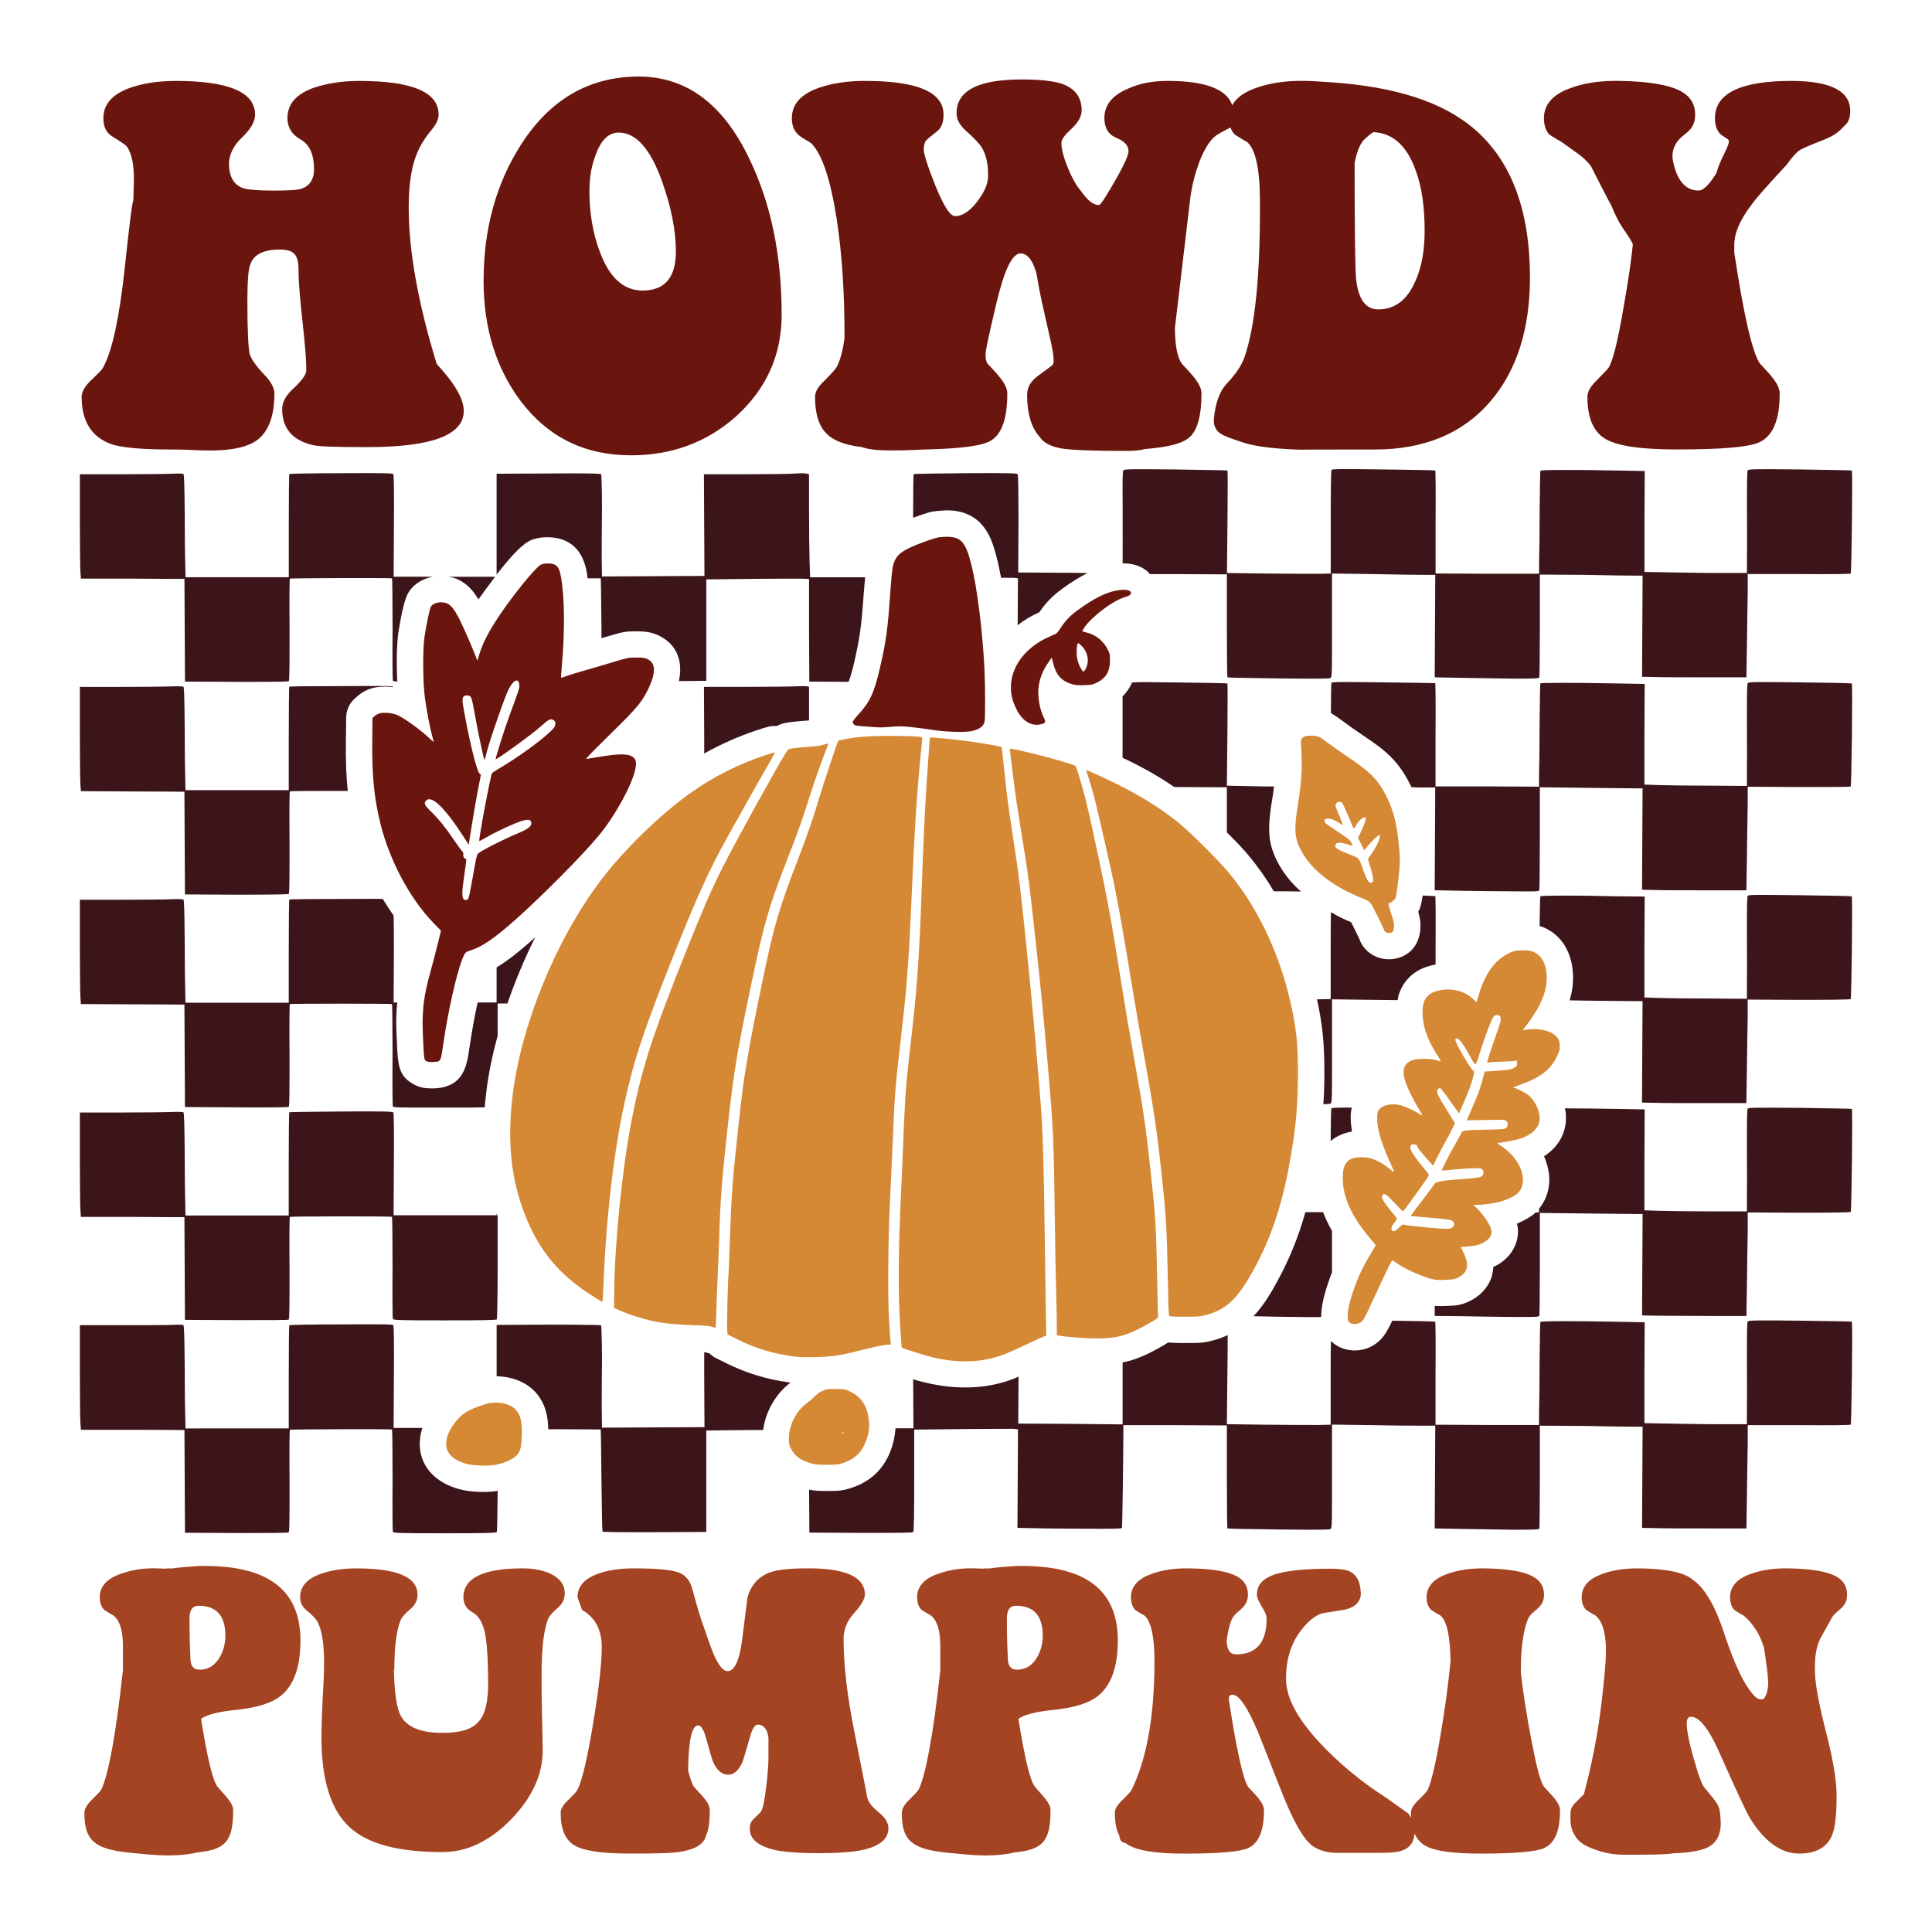 <?xml version="1.0" encoding="utf-8"?>
<!-- Generator: Adobe Illustrator 25.2.0, SVG Export Plug-In . SVG Version: 6.00 Build 0)  -->
<svg version="1.1" id="Layer_1" xmlns="http://www.w3.org/2000/svg" xmlns:xlink="http://www.w3.org/1999/xlink" x="0px" y="0px"
	 viewBox="0 0 720 720" style="enable-background:new 0 0 720 720;" xml:space="preserve">
<style type="text/css">
	.st0{fill:#3B1519;}
	.st1{fill:#A44423;}
	.st2{fill:#6A160F;}
	.st3{fill:#D58935;}
</style>
<g>
	<path class="st0" d="M29.96,212.97c-0.1-1.47-0.2-10.21-0.2-19.44v-16.79h15.32c8.35,0,16.98-0.1,19.05-0.2
		c2.16-0.1,4.03-0.1,4.22,0.1c0.29,0.2,0.39,3.73,0.49,14.92c0,8.15,0.1,16.79,0.2,19.14l0.1,4.42h38.48v-19.14
		c0-10.6,0.1-19.34,0.2-19.34c0.1-0.1,8.74-0.29,19.34-0.29c16.49-0.1,19.14,0,19.44,0.39c0.2,0.29,0.29,7.36,0.2,19.34l-0.1,18.85
		h14.53c-3.93,0.79-7.56,2.95-9.43,6.68c-0.98,1.96-2.16,6.68-3.34,14.04c-0.59,4.03-0.79,11.88-0.39,18.36
		c-1.37-0.1-1.57-0.2-1.67-0.39c-0.1-0.29-0.2-8.93-0.1-19.24c0-10.21-0.1-18.75-0.2-18.85c-0.2-0.2-37.7-0.1-38.09,0.1
		c-0.1,0.1-0.2,7.26-0.1,19.05c0,12.96,0,18.95-0.29,19.14c-0.2,0.29-6.28,0.29-19.54,0.29l-19.14-0.1l-0.1-19.14l-0.1-19.14h-0.98
		c-0.49,0-9.23,0-19.24-0.1H30.15L29.96,212.97z M178.3,223.38c1.08-1.47,3.44-4.81,6.19-8.44h-17.57c1.47,0.1,2.85,0.59,4.12,1.18
		C174.37,217.78,176.63,220.53,178.3,223.38z M196.86,201.88c0.1-0.1,0.1-0.1,0.2-0.2c2.65-1.28,5.2-1.47,6.87-1.47
		c5.89,0,13.06,2.36,14.82,13.55c0.1,0.59,0.2,1.18,0.2,1.77c3.04,0,4.91,0,4.91,0c0.1,0.1,0.2,8.54,0.29,18.85v3.44
		c0.79-0.2,1.47-0.39,2.06-0.59c5.3-1.57,6.58-1.96,10.7-1.96c3.63,0,7.17,0.2,11.19,3.14c2.36,1.67,6.87,6.28,4.91,15.41l10.21-0.1
		v-37.8l18.16-0.2c9.92-0.1,18.56-0.1,19.05,0l1.08,0.1v19.14l0.1,19.05l14.63,0.1c0.69-1.77,1.37-4.02,2.16-7.56
		c2.06-9.03,2.65-13.35,3.53-25.92c0.1-1.28,0.29-3.44,0.49-5.5h-20.52l-0.2-6.09c-0.1-3.34-0.2-11.98-0.2-19.14v-13.16l-0.78-0.2
		c-0.49-0.2-2.26-0.2-4.03-0.1c-1.67,0.2-10.11,0.29-18.65,0.29h-15.71l0.2,37.9l-19.14,0.1l-19.05,0.1l-0.1-6.97
		c0-3.93,0-12.37,0.1-18.85c0-6.58-0.2-12.08-0.29-12.27c-0.2-0.29-4.32-0.39-19.64-0.29l-19.34,0.1v37.6
		C189.1,208.95,193.81,203.45,196.86,201.88z M347.56,190.68c0.88-0.2,3.04-0.39,4.91-0.49h0.39c7.66,0,13.06,3.44,16.1,10.11
		c1.57,3.34,2.95,8.74,4.12,15.02h4.61l1.67,0.2l-0.1,17.48c2.36-1.87,5.1-3.53,8.05-4.81c2.65-3.83,5.01-6.19,8.64-8.84
		c3.34-2.45,6.48-4.32,9.33-5.79l-6.38-0.1l-19.44-0.1l0.1-18.16c0-11.19-0.1-18.26-0.29-18.46c-0.29-0.39-2.95-0.49-19.44-0.39
		c-12.08,0.1-19.24,0.2-19.34,0.39c-0.1,0.2-0.2,7.17-0.2,16.2c2.36-0.88,5.11-1.77,6.97-2.26H347.56z M418.34,209.93
		c3.44,0,6.28,0.79,8.54,2.45c0.59,0.39,1.18,0.98,1.67,1.57h9.33l19.34,0.1v19.14c0,10.5,0.1,19.14,0.2,19.24
		c0,0.1,8.64,0.29,19.05,0.39c15.41,0.2,19.05,0.1,19.44-0.2c0.49-0.39,0.49-2.36,0.49-18.26v-20.62l15.12,0.2
		c8.35,0.2,16.98,0.29,19.24,0.29h4.12l-0.1,19.05l-0.1,19.14l10.41,0.2c5.79,0.1,14.53,0.2,19.44,0.29c7.95,0,9.03-0.1,9.13-0.49
		c0.1-0.29,0.2-9.03,0.2-19.44v-18.85l16.4,0.1c8.93,0.2,17.57,0.29,19.14,0.29h2.75l-0.2,37.7l5.11,0.1
		c2.85,0.1,11.68,0.1,19.54,0.1h14.24l0.2-12.57c0.1-6.97,0.2-15.61,0.29-19.24v-6.68h19.05c12.37,0.1,19.14,0,19.34-0.2
		c0.29-0.39,0.78-38.19,0.39-38.39c-0.1-0.1-8.74-0.2-19.24-0.39c-16.79-0.2-19.14-0.1-19.54,0.29c-0.2,0.39-0.29,3.34-0.29,12.66
		c0,6.77,0.1,15.32,0,18.95v6.68h-13.45c-7.36-0.1-16-0.2-19.14-0.29l-5.6-0.1v-18.85l0.1-18.75l-10.9-0.2
		c-15.12-0.29-27.78-0.29-27.98,0.1c-0.1,0.1-0.2,6.87-0.29,14.92c0,8.15-0.1,16.69-0.2,19.14v4.32h-19.34l-19.24-0.1v-19.14
		c0.1-10.5,0-19.14-0.1-19.24c-0.2-0.1-8.84-0.29-19.34-0.39c-16.2-0.2-19.14-0.2-19.34,0.2c-0.2,0.29-0.29,8.64-0.29,19.54v19.05
		l-4.71,0.1c-2.65,0-11.39,0-19.34-0.1l-14.63-0.2l0.2-19.05c0.1-10.5,0.1-19.05,0-19.14c-0.1-0.1-8.84-0.2-19.34-0.39
		c-16.69-0.2-19.14-0.1-19.44,0.29c-0.29,0.39-0.39,3.34-0.29,12.66V209.93z M30.15,294.85l18.36,0.1c10.01,0,18.75,0.1,19.24,0.1
		h0.98l0.1,19.14l0.1,19.14l19.14,0.1c13.25,0,19.34-0.1,19.54-0.29c0.29-0.2,0.29-6.19,0.29-19.14c-0.1-11.88,0-18.95,0.1-19.05
		c0.2-0.2,11.39-0.2,21.6-0.2c-0.59-5.5-0.79-11.49-0.69-18.85l0.1-8.44c0-2.75,1.18-5.4,3.34-7.26l0.79-0.69
		c1.37-1.28,3.44-2.45,5.5-3.04c2.55-0.69,5.4-0.69,7.95-0.39v-0.1c-0.29-0.39-2.95-0.39-19.44-0.29c-10.6,0-19.24,0.1-19.34,0.2
		c-0.1,0.1-0.2,8.84-0.2,19.34v19.24H69.13l-0.1-4.42c-0.1-2.45-0.2-11-0.2-19.14c-0.1-11.19-0.2-14.82-0.49-15.02
		c-0.2-0.1-2.06-0.2-4.22-0.1c-2.06,0.1-10.7,0.2-19.05,0.2H29.76v16.89c0,9.23,0.1,17.97,0.2,19.44L30.15,294.85z M301.51,255.97
		l-0.78-0.2c-0.49-0.1-2.26-0.1-4.03,0c-1.67,0.1-10.11,0.2-18.65,0.2h-15.71l0.1,18.95v5.89c6.09-3.44,12.76-6.38,19.24-8.54
		c4.52-1.57,5.3-1.57,5.99-1.67c0.59-0.1,1.08,0,1.67,0c1.37-0.69,2.85-1.18,4.52-1.37c0.98-0.2,4.12-0.49,6.77-0.69
		c0.29,0,0.59,0,0.88-0.1V255.97z M465.47,319c3.34,4.03,6.48,8.44,9.23,13.16h1.77c3.24,0,5.99,0,8.35,0.1
		c-5.3-4.71-8.93-10.21-10.8-16c-1.37-4.42-1.37-9.33-0.1-17.18c0.39-2.26,0.69-4.22,0.88-5.99h-2.95l-14.63-0.29l0.2-18.95
		c0.1-10.5,0.1-19.14,0-19.14c-0.1-0.1-8.84-0.29-19.34-0.39c-8.64-0.1-13.55-0.2-16.2,0c-0.88,2.16-2.16,3.83-3.53,5.2v22.88
		c0.49,0.2,1.08,0.49,1.67,0.79c6.68,3.24,12.37,6.48,17.57,10.11h0.29l19.34,0.1v16.79C460.66,313.6,463.8,316.94,465.47,319z
		 M670.85,254.3c-16.79-0.2-19.14-0.2-19.54,0.29c-0.2,0.29-0.29,3.24-0.29,12.67c0,6.77,0.1,15.22,0,18.95v6.68l-13.45-0.1
		c-7.36,0-16-0.1-19.14-0.2l-5.6-0.2v-18.75l0.1-18.75l-10.9-0.2c-15.12-0.29-27.78-0.29-27.98,0c-0.1,0.2-0.2,6.97-0.29,15.02
		c0,8.15-0.1,16.69-0.2,19.14v4.32l-19.34-0.1h-19.24v-19.14c0.1-10.5,0-19.24-0.1-19.34c-0.2,0-8.84-0.2-19.34-0.29
		c-16.2-0.2-19.14-0.2-19.34,0.2c-0.1,0.1-0.2,4.71-0.2,11.29c0.1,0.1,0.29,0.1,0.39,0.2c0.59,0.29,2.75,1.77,4.71,3.24
		c1.28,0.98,4.32,3.14,6.68,4.71c8.93,5.89,13.45,9.82,17.87,18.65c0.1,0.29,0.29,0.49,0.39,0.79c2.16,0.1,3.93,0.1,4.71,0.1h4.12
		l-0.2,38.29l10.41,0.2c5.79,0.1,14.53,0.2,19.44,0.2c7.95,0.1,9.03,0,9.13-0.39c0.1-0.29,0.2-9.03,0.2-19.44v-18.95l16.4,0.2
		c8.93,0.1,17.57,0.2,19.14,0.2h2.75l-0.1,18.95l-0.1,18.85l5.11,0.1c2.85,0.1,11.68,0.1,19.54,0.1h14.24l0.2-12.57
		c0.1-6.97,0.2-15.61,0.29-19.34v-6.68l19.05,0.1c12.37,0,19.14,0,19.34-0.2c0.29-0.39,0.78-38.19,0.39-38.39
		C689.99,254.6,681.36,254.4,670.85,254.3z M30.15,374.18l18.36,0.1c10.01,0,18.75,0.1,19.24,0.1h0.98l0.1,19.05l0.1,19.14
		l19.14,0.1c13.25,0.1,19.34,0,19.54-0.2c0.29-0.29,0.29-6.19,0.29-19.14c-0.1-11.88,0-18.95,0.1-19.14c0.39-0.2,37.9-0.2,38.09,0
		c0.1,0.1,0.2,8.54,0.2,18.85c-0.1,10.31,0,18.95,0.1,19.24c0.2,0.49,1.57,0.49,19.34,0.49c7.26,0,11.88,0,14.92-0.1
		c0.1-1.57,0.29-3.24,0.49-4.91c0.78-6.97,2.26-14.33,4.32-21.7v-12.08h3.63c2.95-8.44,6.38-16.79,10.41-24.74
		c-0.2,0.1-0.29,0.29-0.49,0.49c-5.3,4.71-9.72,8.25-13.94,10.8v13.06h-7.07c-1.18,5.3-2.26,11.39-3.14,17.48
		c-0.88,5.89-2.06,14.04-12.86,14.53h-1.28c-1.96,0-4.12-0.2-6.28-1.37c-5.99-3.14-6.19-7.17-6.58-16.98
		c-0.29-5.3-0.29-9.52,0.2-13.65h-1.37l0.1-18.95c0-5.6,0-10.01-0.1-13.35c0,0,0,0,0-0.1c-1.37-1.96-2.75-4.02-4.03-6.19
		c-2.75-0.1-7.56,0-15.51,0c-10.6,0-19.24,0.1-19.34,0.2c-0.1,0.1-0.2,8.84-0.2,19.34v19.14H69.13l-0.1-4.32
		c-0.1-2.45-0.2-11-0.2-19.14c-0.1-11.29-0.2-14.82-0.49-15.02c-0.2-0.1-2.06-0.2-4.22-0.1c-2.06,0.1-10.7,0.2-19.05,0.2H29.76
		v16.79c0,9.33,0.1,18.06,0.2,19.44L30.15,374.18z M517.6,357.49c-5.2,0-9.62-3.24-11.09-7.76c-0.39-0.78-1.18-2.36-1.96-4.02
		l-0.59-1.18c-0.2-0.29-0.29-0.59-0.49-0.88c-2.65-1.08-5.1-2.26-7.46-3.73c-0.1,3.44-0.1,8.15-0.1,13.35v19.05l-4.71,0.1h-0.39
		c2.06,9.43,2.75,16.3,2.75,27.29c0,4.22-0.1,8.05-0.39,11.78c1.87,0,2.55-0.1,2.75-0.29c0.49-0.29,0.49-2.26,0.49-18.26v-20.52
		l15.12,0.2c3.14,0,6.38,0.1,9.33,0.1c0.1-0.79,0.29-1.57,0.49-2.26c1.18-3.44,4.42-9.43,13.65-11v-6.18c0.1-10.6,0-19.24-0.1-19.34
		c-0.1,0-1.87-0.1-4.71-0.2c-0.59,3.93-1.08,5.01-1.37,5.5c-0.1,0.2-0.2,0.29-0.29,0.49c0.69,2.36,0.98,4.12,0.79,6.68
		C528.59,354.54,522.51,357.49,517.6,357.49z M670.85,333.63c-16.79-0.2-19.14-0.2-19.54,0.2c-0.2,0.39-0.29,3.34-0.29,12.76
		c0,6.68,0.1,15.22,0,18.95v6.68l-13.45-0.1c-7.36,0-16-0.1-19.14-0.2l-5.6-0.2v-18.75l0.1-18.85l-10.9-0.1
		c-15.12-0.39-27.78-0.29-27.98,0c-0.1,0.2-0.2,4.81-0.29,11.09c0.69,0.2,1.37,0.39,1.96,0.69c6.97,3.24,10.8,10.41,10.5,19.64
		c-0.1,2.45-0.49,4.91-1.28,7.36l5.3,0.1c8.93,0.1,17.57,0.2,19.14,0.2h2.75l-0.1,18.95l-0.1,18.85l5.11,0.1
		c2.85,0.1,11.68,0.1,19.54,0.1h14.24l0.2-12.66c0.1-6.87,0.2-15.61,0.29-19.24v-6.68l19.05,0.1c12.37,0,19.14-0.1,19.34-0.29
		c0.29-0.29,0.78-38.19,0.39-38.29C689.99,333.92,681.36,333.73,670.85,333.63z M30.15,453.5h18.36c10.01,0.1,18.75,0.1,19.24,0.1
		h0.98l0.1,19.14l0.1,19.14l19.14,0.1c13.25,0,19.34,0,19.54-0.2c0.29-0.29,0.29-6.28,0.29-19.24c-0.1-11.78,0-18.95,0.1-19.05
		c0.39-0.2,37.9-0.29,38.09,0c0.1,0,0.2,8.54,0.2,18.75c-0.1,10.31,0,18.95,0.1,19.24c0.2,0.49,1.57,0.59,19.34,0.59
		c15.02,0,19.24-0.1,19.44-0.39c0.1-0.2,0.29-8.93,0.29-19.44v-18.95c-0.2-0.39-0.29-0.78-0.39-1.18v0.79h-38.39l0.1-18.95
		c0.1-11.98,0-19.05-0.2-19.34c-0.29-0.39-2.95-0.49-19.44-0.39c-10.6,0.1-19.24,0.2-19.34,0.29c-0.1,0-0.2,8.74-0.2,19.34v19.14
		H69.13l-0.1-4.42c-0.1-2.36-0.2-11-0.2-19.05c-0.1-11.29-0.2-14.82-0.49-15.02c-0.2-0.1-2.06-0.2-4.22-0.1
		c-2.06,0.1-10.7,0.2-19.05,0.2H29.76v16.79c0,9.33,0.1,17.97,0.2,19.44L30.15,453.5z M492.37,490.81v-0.1
		c0-3.14,0.69-6.77,2.26-11.59c0.59-1.87,1.18-3.44,1.77-5.01v-15.41c-1.37-2.36-2.45-4.71-3.34-6.97h-6.58
		c-2.65,9.52-6.09,17.77-10.6,26.02c-2.75,5.1-5.5,9.33-8.74,12.76c2.75,0.1,5.99,0.1,9.33,0.2
		C484.61,490.81,489.42,490.91,492.37,490.81z M503.36,416.39c0-1.08,0.1-2.36,0.39-3.63c-5.99,0-7.46,0.1-7.56,0.29
		c-0.2,0.2-0.2,5.11-0.29,12.17c2.55-2.16,5.6-3.14,7.95-3.53C503.56,419.83,503.36,418.06,503.36,416.39z M670.85,412.86
		c-16.79-0.1-19.14-0.1-19.54,0.29c-0.2,0.39-0.29,3.34-0.29,12.76c0,6.68,0.1,15.22,0,18.95v6.58h-13.45c-7.36,0-16-0.1-19.14-0.2
		l-5.6-0.2V432.2l0.1-18.75l-10.9-0.2c-7.17-0.1-13.84-0.2-18.85-0.2c0.29,1.08,0.39,2.06,0.39,3.14c0.2,6.09-2.85,11.29-8.15,14.73
		c0.98,2.16,1.57,4.52,1.87,6.77c0.49,4.81-0.88,9.33-3.73,12.76v1.37h-1.18c-2.06,1.87-4.81,3.24-7.07,4.22
		c0,0.2,0.1,0.49,0.2,0.69c0.98,5.5-1.67,11-6.77,14.24c-0.79,0.49-1.47,0.88-2.26,1.18c0,1.28-0.29,2.45-0.59,3.73
		c-0.88,2.55-2.85,6.19-7.66,8.74c-3.44,1.77-5.3,1.96-9.13,2.06c-1.77,0.1-3.14,0.1-4.42,0v3.73l10.41,0.1
		c5.79,0.1,14.53,0.29,19.44,0.29c7.95,0,9.03,0,9.13-0.49c0.1-0.29,0.2-8.93,0.2-19.34v-18.95l16.4,0.2
		c8.93,0.1,17.57,0.2,19.14,0.2h2.75l-0.1,18.85l-0.1,18.95l5.11,0.1c2.85,0,11.68,0.1,19.54,0.1h14.24l0.2-12.66
		c0.1-6.97,0.2-15.61,0.29-19.24v-6.68l19.05,0.1c12.37,0,19.14-0.1,19.34-0.29c0.29-0.39,0.78-38.19,0.39-38.39
		C689.99,413.15,681.36,413.05,670.85,412.86z M178.89,556c-4.42-0.2-7.95-0.69-12.17-2.65c-8.64-4.12-12.17-12.17-9.33-21.21h-10.7
		l0.1-18.85c0.1-11.98,0-19.05-0.2-19.44c-0.29-0.29-2.95-0.39-19.44-0.29c-10.6,0-19.24,0.2-19.34,0.29c-0.1,0-0.2,8.74-0.2,19.24
		v19.24H69.13l-0.1-4.42c-0.1-2.36-0.2-11-0.2-19.14c-0.1-11.19-0.2-14.73-0.49-14.92c-0.2-0.2-2.06-0.2-4.22-0.1
		c-2.06,0.1-10.7,0.1-19.05,0.1H29.76v16.89c0,9.23,0.1,17.97,0.2,19.44l0.2,2.65h18.36c10.01,0,18.75,0.1,19.24,0.1h0.98l0.1,19.14
		l0.1,19.14l19.14,0.1c13.25,0,19.34,0,19.54-0.29c0.29-0.2,0.29-6.19,0.29-19.14c-0.1-11.88,0-18.95,0.1-19.05
		c0.39-0.2,37.9-0.29,38.09-0.1c0.1,0.1,0.2,8.64,0.2,18.85c-0.1,10.31,0,18.95,0.1,19.24c0.2,0.49,1.57,0.59,19.34,0.59
		c15.02,0,19.24-0.1,19.44-0.49c0.1-0.1,0.2-6.68,0.29-15.32c-1.57,0.29-3.24,0.39-5.01,0.39H178.89z M270.78,508.09l-3.93-1.96
		c-0.98-0.49-1.77-1.08-2.45-1.77c-0.59-0.1-1.18-0.29-1.57-0.39c-0.1,0-0.2-0.1-0.39-0.1v9.03l0.1,18.95l-19.14,0.1l-19.05,0.1
		l-0.1-6.97c0-3.93,0-12.37,0.1-18.85c0-4.22-0.1-7.95-0.2-10.21c0-1.28-0.1-1.96-0.1-2.06c-0.1-0.1-1.18-0.2-4.32-0.2h-0.29
		c-3.04-0.1-7.76-0.1-15.02-0.1l-19.34,0.1v19.14c5.89,0.1,11.19,2.26,14.53,5.99c3.73,4.22,4.61,8.93,4.71,13.74h0.29
		c10.6,0,19.24,0.1,19.24,0.1c0.1,0.1,0.2,8.54,0.29,18.85c0.1,10.31,0.29,18.85,0.39,19.14c0.1,0.29,4.12,0.29,19.34,0.29
		l19.34-0.1v-37.8l18.16-0.2h3.04c0.88-6.87,4.71-13.55,10.21-17.67c-0.2,0-0.39,0-0.69-0.1
		C285.71,514.08,277.95,511.62,270.78,508.09z M670.85,492.18c-16.79-0.2-19.14-0.1-19.54,0.29c-0.2,0.29-0.29,3.34-0.29,12.66
		c0,6.77,0.1,15.32,0,18.95v6.68h-13.45c-7.36-0.1-16-0.2-19.14-0.29l-5.6-0.1v-18.85l0.1-18.75l-10.9-0.2
		c-15.12-0.29-27.78-0.29-27.98,0.1c-0.1,0.1-0.2,6.87-0.29,14.92c0,8.15-0.1,16.69-0.2,19.14v4.32h-19.34l-19.24-0.1v-19.14
		c0.1-10.5,0-19.14-0.1-19.24c-0.2-0.1-7.07-0.29-16-0.39c-2.36,4.91-3.83,7.07-6.68,8.93c-2.16,1.47-4.81,2.16-7.36,2.16
		c-3.24,0-6.48-1.18-8.74-3.44l-0.1-0.1c-0.1,3.34-0.1,7.56-0.1,12.17v19.05l-4.71,0.1c-2.65,0-11.39,0-19.34-0.1l-14.63-0.2
		l0.2-19.05c0.1-5.6,0.1-10.6,0.1-14.14c-1.67,0.79-3.44,1.47-5.4,1.96c-3.53,0.98-5.11,0.98-10.5,0.98h-1.96
		c-1.67,0-3.04-0.1-4.32-0.2c-0.49,0.29-1.08,0.69-1.57,0.98c-5.99,3.53-10.5,5.5-15.41,6.48v23.07l-19.44-0.2l-19.44-0.1l0.1-17.48
		c-2.65,1.18-4.81,1.87-7.07,2.45c-4.12,1.08-8.44,1.57-12.86,1.57c-4.71,0-9.62-0.59-14.53-1.77c-0.78-0.2-2.65-0.59-4.81-1.28
		l0.1,18.26h-6.68c-0.2,2.95-0.79,5.69-1.96,8.74c-2.65,6.58-7.26,11-14.14,13.35c-3.44,1.18-5.01,1.28-9.23,1.28c0,0,0,0-0.1,0
		c-2.85,0-4.91-0.1-6.77-0.49l0.1,16l19.24,0.1c12.96,0,19.24,0,19.44-0.29c0.29-0.2,0.39-6.58,0.39-19.24v-18.95l17.67-0.2
		c9.72-0.1,18.46-0.1,19.34-0.1l1.67,0.2l-0.2,36.72l5.2,0.1c2.85,0.1,11.58,0.2,19.44,0.2c11.29,0.1,14.24,0,14.33-0.29
		c0.1-0.39,0.49-27.1,0.49-35.05v-3.24h19.24l19.34,0.1v19.14c0,10.5,0.1,19.14,0.2,19.24c0,0.1,8.64,0.29,19.05,0.39
		c15.41,0.2,19.05,0.1,19.44-0.2c0.49-0.39,0.49-2.36,0.49-18.26v-20.62l15.12,0.2c8.35,0.2,16.98,0.2,19.24,0.2h4.12l-0.2,38.29
		l10.41,0.2c5.79,0.1,14.53,0.2,19.44,0.29c7.95,0,9.03-0.1,9.13-0.49c0.1-0.29,0.2-9.03,0.2-19.44v-18.85l16.4,0.1
		c8.93,0.2,17.57,0.29,19.14,0.29h2.75l-0.2,37.7l5.11,0.1c2.85,0.1,11.68,0.1,19.54,0.1h14.24l0.2-12.57
		c0.1-6.97,0.2-15.61,0.29-19.24v-6.68h19.05c12.37,0.1,19.14,0,19.34-0.2c0.29-0.39,0.78-38.19,0.39-38.39
		C689.99,492.48,681.36,492.28,670.85,492.18z"/>
	<path class="st1" d="M79.81,583.66c-2.92-0.14-5.71-0.14-8.5,0.14c-4.04,0.28-6.41,0.56-6.96,0.7c-1.33,0-2.4,0-3.1,0.12
		c0-0.03-0.7-0.12-2.06-0.12c-5.85-0.28-10.73,0.7-14.77,2.23c-4.87,1.81-7.24,4.74-7.24,8.5c0,2.09,0.56,3.62,1.67,4.74
		c1.53,0.97,2.65,1.67,3.48,2.09c2.37,1.95,3.48,5.71,3.48,11.28v9.19c-2.65,24.24-5.43,39-8.08,44.43
		c-0.42,0.7-1.67,1.95-3.76,4.04c-1.67,1.67-2.51,3.2-2.51,4.6c0,9.89,3.34,13.37,16.02,14.76c5.71,0.56,10.73,1.11,15.18,1.11
		c4.46,0,8.08-0.42,10.73-1.11c10.59-0.97,13.51-4.18,13.51-15.74c0-2.93-3.48-5.85-5.71-8.64c-1.95-2.23-3.9-10.87-6.27-25.35
		c1.81-1.53,6.41-2.79,13.79-3.48c7.38-0.84,12.54-2.51,15.74-5.01c5.02-3.9,7.52-10.86,7.52-20.76
		C111.99,593.69,101.26,584.49,79.81,583.66z M81.62,618.06c-1.81,2.79-4.18,4.18-7.24,4.18c-0.84-0.14-1.39-0.14-1.53-0.28
		c-2.23-1.11-1.81-3.62-1.95-5.85c-0.14-2.09-0.28-6.41-0.28-12.95c0-3.2,1.11-4.74,3.48-4.74c6.55,0,9.89,3.76,9.89,11.14
		C83.99,612.77,83.16,615.56,81.62,618.06z M210.47,593.83c0,2.09-0.84,3.76-2.37,5.15c-2.09,1.81-3.34,3.2-3.76,4.18
		c-1.67,4.04-2.51,11-2.51,20.89c0,3.2,0,7.94,0.14,14.21c0.14,6.27,0.28,10.86,0.28,14.07c0,9.05-3.9,17.55-11.84,25.77
		c-7.94,8.08-16.44,12.12-25.49,12.12c-16.44,0-28-3.06-34.68-9.33c-6.96-6.41-10.45-17.55-10.45-33.57c0-3.06,0.14-7.66,0.42-13.79
		c0.42-6.13,0.56-10.73,0.56-13.79c0-6.82-0.7-11.7-2.23-14.9c-0.7-1.53-2.23-3.06-4.32-4.74c-1.53-1.25-2.37-2.79-2.37-4.88
		c0-4.04,2.65-6.97,7.94-8.78c3.62-1.25,7.94-1.95,12.96-1.95c15.18,0,22.84,3.2,22.84,9.75c0,2.09-0.84,3.76-2.37,5.15
		c-2.09,1.81-3.48,3.34-3.9,4.32c-1.53,3.76-2.37,9.89-2.37,18.67l-0.14-0.28c0.14,8.5,0.97,14.35,2.51,17.27
		c2.37,4.32,7.52,6.41,15.46,6.41c13.37,0,17.13-4.88,17.13-18.67c0-7.1-0.28-12.54-0.84-16.58c-0.7-4.88-2.23-8.08-4.88-9.61
		c-2.37-1.25-3.48-3.2-3.48-5.71c0-7.1,7.38-10.73,22.01-10.73c3.76,0,7.1,0.56,10.03,1.81
		C208.52,587.98,210.47,590.48,210.47,593.83z M331.09,681.3c0,4.32-3.62,6.97-10.73,8.36c-3.2,0.56-8.22,0.97-15.32,0.97
		c-6.97,0-11.98-0.42-15.18-0.97c-6.97-1.39-10.45-4.04-10.45-8.22c0-1.25,0.28-2.37,1.25-3.34l2.65-2.65
		c0.97-0.97,1.53-4.04,2.23-9.47c0.56-4.74,0.84-8.36,0.84-10.73v-7.66c-0.42-3.2-1.81-4.88-4.04-4.88
		c-1.11,0.14-2.09,1.67-2.92,4.88c-1.53,5.43-2.51,8.36-2.65,8.91c-1.39,3.2-3.2,4.88-5.29,4.88c-2.37,0-4.32-1.53-5.71-4.74
		c-0.42-0.98-1.25-3.9-2.65-8.91c-0.84-3.2-1.95-4.74-2.92-4.74c-2.37,0-3.62,5.57-3.76,16.85c0.84,3.2,1.53,5.15,2.23,6.13
		c2.37,2.65,5.85,5.71,5.85,8.64c0,4.18-0.42,7.38-1.39,9.47c-0.7,2.92-3.62,4.88-8.5,5.85c-3.76,0.7-8.5,0.84-19.78,0.84
		c-10.45,0-17.27-0.97-20.76-3.06c-3.48-2.09-5.15-6.13-5.15-12.12c0-1.39,0.84-2.93,2.65-4.6c2.09-2.09,3.34-3.34,3.62-4.04
		c1.81-3.48,3.76-12.12,5.99-25.63c2.09-12.82,3.07-22.01,3.07-27.44c0-6.55-2.51-11.14-7.38-13.93c-1.11-3.2-1.67-4.74-1.67-4.74
		c0-4.04,2.65-6.97,7.8-8.78c3.62-1.25,7.94-1.95,13.09-1.95c8.78,0,14.49,0.56,17.13,1.67c2.37,0.97,4.04,3.06,4.87,6.41
		c1.95,7.24,3.34,11.7,4.04,13.37c1.11,3.2,2.23,6.55,3.48,9.75c1.95,4.74,3.76,7.1,5.57,7.1c2.51,0,4.46-4.04,5.43-12.12
		l1.95-15.46c1.39-4.74,4.32-7.8,8.64-9.33c2.51-0.84,6.96-1.39,13.37-1.39c14.49-0.14,21.73,3.2,21.73,9.75
		c0,1.67-1.39,4.04-4.04,6.96c-2.65,2.93-3.9,6.13-3.9,9.61c0,7.52,0.84,17.41,3.06,29.53c1.81,9.75,3.9,19.5,5.71,29.25
		c0.28,1.81,1.67,3.62,4.18,5.71C329.83,677.26,331.09,679.21,331.09,681.3z M384.43,583.66c-2.92-0.14-5.71-0.14-8.5,0.14
		c-4.04,0.28-6.41,0.56-6.97,0.7c-1.33,0-2.4,0-3.1,0.12c0-0.03-0.7-0.12-2.06-0.12c-5.85-0.28-10.73,0.7-14.77,2.23
		c-4.88,1.81-7.24,4.74-7.24,8.5c0,2.09,0.56,3.62,1.67,4.74c1.53,0.97,2.65,1.67,3.48,2.09c2.37,1.95,3.48,5.71,3.48,11.28v9.19
		c-2.65,24.24-5.43,39-8.08,44.43c-0.42,0.7-1.67,1.95-3.76,4.04c-1.67,1.67-2.51,3.2-2.51,4.6c0,9.89,3.34,13.37,16.02,14.76
		c5.71,0.56,10.73,1.11,15.18,1.11c4.46,0,8.08-0.42,10.73-1.11c10.59-0.97,13.51-4.18,13.51-15.74c0-2.93-3.48-5.85-5.71-8.64
		c-1.95-2.23-3.9-10.87-6.27-25.35c1.81-1.53,6.41-2.79,13.79-3.48c7.38-0.84,12.54-2.51,15.74-5.01c5.01-3.9,7.52-10.86,7.52-20.76
		C416.6,593.69,405.88,584.49,384.43,583.66z M386.24,618.06c-1.81,2.79-4.18,4.18-7.24,4.18c-0.84-0.14-1.39-0.14-1.53-0.28
		c-2.23-1.11-1.81-3.62-1.95-5.85c-0.14-2.09-0.28-6.41-0.28-12.95c0-3.2,1.11-4.74,3.48-4.74c6.55,0,9.89,3.76,9.89,11.14
		C388.61,612.77,387.77,615.56,386.24,618.06z M575.53,665.98c2.23,2.65,5.85,5.71,5.85,8.64c0,7.66-1.95,12.26-5.85,14.07
		c-2.92,1.39-10.86,2.09-23.82,2.09c-10.45,0-17.27-0.97-20.76-3.06c-1.69-1.01-2.94-2.49-3.79-4.42c-0.19,2.95-1.55,5.06-4,6.09
		c-1.81,0.84-4.6,1.11-8.64,1.11h-16.3c-3.48,0-6.41-0.84-8.78-2.37c-2.92-1.81-6.69-7.8-10.73-17.69
		c-3.48-8.5-6.69-17.13-10.17-25.63c-3.76-8.78-6.83-13.23-9.19-13.23c-0.98-0.14-1.53,0.7-1.39,1.95
		c2.93,18.81,5.29,29.67,7.24,32.46c2.37,2.65,5.85,5.71,5.85,8.64c0,7.66-1.95,12.26-5.85,14.07c-2.92,1.39-10.86,2.09-23.82,2.09
		c-11.28,0-18.53-1.25-21.87-3.9c-1.39-0.14-2.23-0.97-2.37-2.79c-1.11-2.09-1.67-4.88-1.67-8.5c0-1.39,0.84-2.93,2.65-4.6
		c2.09-2.09,3.34-3.34,3.62-4.04c5.43-11,8.5-26.88,8.5-47.92c0-9.33-1.39-15.04-3.76-16.99c-0.84-0.42-1.95-1.11-3.48-2.09
		c-0.98-1.11-1.53-2.65-1.53-4.74c0-3.76,2.37-6.69,7.24-8.5c3.9-1.53,8.78-2.37,14.77-2.23c8.22,0.14,13.93,1.11,17.41,2.93
		c2.79,1.53,4.18,3.76,4.18,6.83c0,5.29-4.46,5.71-6.13,9.47c-0.84,2.09-1.39,4.6-1.81,7.8c0.14,3.34,1.25,5.01,3.48,5.01
		c7.66,0,11.42-4.46,11.42-13.37c0-2.79-3.62-6.13-3.62-8.91c0-3.48,2.09-5.85,6.27-7.38c3.62-1.25,9.61-2.09,17.83-2.23
		c5.15-0.14,8.5,0.14,10.17,0.84c2.93,1.25,4.32,4.04,4.46,8.36c0,2.92-1.95,5.01-5.71,5.99l-8.64,1.39
		c-2.79,0.84-5.43,3.06-8.08,6.55c-3.76,5.01-5.57,11.14-5.43,18.39c0.14,7.52,5.43,16.44,15.88,26.74
		c6.68,6.55,13.37,11.84,20.06,16.16c1.53,0.98,4.6,3.2,9.47,6.69c0.41,0.32,0.81,0.98,1.18,1.76c-0.04-0.61-0.07-1.24-0.07-1.9
		c0-1.39,0.84-2.93,2.65-4.6c2.09-2.09,3.34-3.34,3.62-4.04c1.25-2.65,2.92-9.33,4.74-20.2c1.67-9.75,2.92-18.94,3.76-27.72
		c-0.14-9.33-1.39-15.04-3.76-16.99c-0.84-0.42-1.95-1.11-3.48-2.09c-1.11-1.11-1.67-2.65-1.67-4.74c0-3.76,2.37-6.69,7.24-8.5
		c4.04-1.53,8.91-2.37,14.77-2.23c8.22,0.14,14.07,1.11,17.41,2.93c2.92,1.53,4.32,3.76,4.32,6.83c0,5.43-4.6,5.57-6.13,9.47
		c-1.53,4.04-2.51,10.31-2.51,18.67v0.7c0.84,7.94,2.23,16.44,3.9,25.21C572.6,658.18,573.99,664.17,575.53,665.98z M676.37,621.27
		c0-0.14,0,0.42,0,1.81c0.14,5.15,1.67,12.82,4.32,23.12c2.51,9.89,3.76,17.55,3.76,22.98c0,7.24-0.56,12.26-1.81,15.04
		c-1.95,4.32-5.99,6.55-12.12,6.55c-6.82,0-12.95-4.46-18.39-13.23c-1.39-2.37-5.15-10.45-11.42-24.52
		c-3.9-8.78-7.38-13.23-10.59-13.23c-0.97,0-1.53,0.84-1.53,2.37c0,2.37,0.7,6.55,2.51,12.82c1.67,6.13,3.06,9.89,4.04,11.14
		l3.2,3.9c1.25,1.53,2.23,3.06,2.51,4.6c0.28,1.81,0.42,3.48,0.42,5.01c0,4.04-1.53,6.96-4.46,8.64c-2.37,1.25-6.69,2.23-12.96,2.37
		c-2.92,0.56-9.19,0.56-18.8,0.56c-3.76,0-7.52-0.7-11.42-2.23c-3.48-1.25-5.71-2.93-6.83-5.15c-0.97-1.53-1.53-3.48-1.53-5.57
		v-2.65c0-1.25,0.56-2.51,1.81-3.76l3.2-3.2c2.79-10.59,4.74-20.48,5.99-29.53c0.97-7.38,1.67-14.07,2.09-20.06
		c0.56-8.78-0.7-14.49-3.76-16.99c-0.84-0.42-1.95-1.11-3.48-2.09c-1.11-1.11-1.67-2.65-1.67-4.74c0-3.76,2.37-6.69,7.24-8.5
		c3.9-1.53,8.78-2.37,14.77-2.23c10.17,0.14,16.58,1.67,19.5,4.32c4.32,2.93,8.36,9.75,11.84,20.62c3.9,11.7,7.66,19.36,11.42,22.98
		c0.97,0.84,1.95,1.11,3.06,0.7c1.11-1.39,1.67-3.48,1.67-6.13c0-0.97-0.14-2.65-0.42-4.74v-0.7l-0.14-0.28
		c-0.28-2.23-0.56-4.6-0.97-7.1c-1.53-5.15-4.18-9.19-7.66-12.12c-0.84-0.42-1.95-1.11-3.48-2.09c-0.97-1.11-1.53-2.65-1.53-4.74
		c0-3.76,2.37-6.69,7.24-8.5c3.9-1.53,8.78-2.37,14.77-2.23c8.22,0.14,13.93,1.11,17.41,2.93c2.79,1.53,4.18,3.76,4.18,6.83
		c0,5.43-4.46,5.57-6.13,9.47l-3.34,5.99C676.93,613.05,676.37,616.95,676.37,621.27z"/>
	<path class="st2" d="M137.02,166.62c-11.34,0-18-0.18-20.35-0.72c-7.74-1.8-11.52-6.3-11.52-13.5c0-2.52,1.44-5.22,4.5-7.92
		c3.06-2.88,4.5-5.04,4.5-6.48c0-4.14-0.54-10.26-1.44-18.36s-1.44-14.4-1.44-18.54c0-5.76-1.26-8.1-7.02-8.1
		c-5.94,0-9.72,1.8-10.98,5.58c-0.72,1.62-1.08,6.3-1.08,13.86c0,10.98,0.36,17.46,0.9,19.62c0.54,1.62,2.16,4.14,5.22,7.38
		c2.7,2.7,3.96,5.22,3.96,7.2c0,8.64-2.34,14.58-6.84,17.64c-3.42,2.34-9,3.6-16.75,3.6c-1.44,0-3.78,0-7.2-0.18
		c-3.24-0.18-5.76-0.18-7.56-0.18c-11.34,0-19.08-0.72-22.87-2.16c-7.02-2.7-10.62-8.46-10.62-17.46c0-1.8,1.08-3.78,3.24-5.94
		c2.88-2.7,4.5-4.32,4.86-5.22c3.24-5.94,5.94-18.18,7.92-36.55c1.8-16.92,2.88-25.39,3.24-25.39l0.18-6.84
		c0.18-6.3-0.72-10.8-2.7-13.5c-0.54-0.54-2.34-1.8-5.58-3.78c-1.98-1.26-3.06-3.42-3.06-6.66c0-5.22,3.42-9,10.08-11.34
		c4.68-1.62,10.26-2.52,16.92-2.52c19.62,0,29.53,4.14,29.53,12.6c0,2.52-1.62,5.4-4.86,8.46c-3.24,3.06-4.86,6.48-4.86,9.9
		c0,4.68,1.8,7.74,5.22,9c1.62,0.54,5.4,0.9,11.16,0.9c5.58,0,8.82-0.18,10.08-0.54c3.42-0.9,5.22-3.42,5.22-7.38
		c0-5.58-1.62-9.18-5.04-11.16c-3.24-1.8-4.86-4.5-4.86-7.92c0-5.22,3.24-9,9.9-11.34c4.86-1.62,10.44-2.52,16.92-2.52
		c19.62,0,29.53,4.14,29.53,12.6c0,1.62-0.9,3.6-2.88,5.94c-2.52,3.06-4.32,6.12-5.4,9c-1.98,5.04-2.88,11.52-2.88,19.62
		c0,16.02,3.42,35.47,10.44,58.33c6.66,7.2,10.08,12.96,10.08,17.46C172.85,162.12,160.97,166.62,137.02,166.62z M279.24,59.14
		c8.1,16.74,12.06,36.01,12.06,58.15c0,15.12-5.76,27.73-17.1,37.99c-10.8,9.54-23.77,14.4-39.07,14.4
		c-17.1,0-30.79-6.66-41.05-20.16c-9.18-12.24-13.86-27.19-13.86-44.83c0-19.44,4.68-36.37,14.04-50.95
		c10.8-16.74,25.39-25.21,43.75-25.21C255.84,28.53,269.52,38.79,279.24,59.14z M251.88,93.7c0-7.92-1.8-16.74-5.22-26.29
		c-4.32-12.06-9.72-18-16.02-18c-3.78,0-6.66,2.7-8.64,8.28c-1.62,4.14-2.34,8.64-2.34,13.5c0,8.1,1.26,15.84,3.96,22.86
		c3.6,9.54,8.82,14.22,15.84,14.22C247.74,108.29,251.88,103.43,251.88,93.7z M488.97,167.7c-1.25-0.02-2.14-0.05-2.74-0.06
		C487.13,167.66,488.02,167.69,488.97,167.7z M570.17,103.43c0,19.08-4.86,34.39-14.4,45.73c-10.26,12.24-24.85,18.36-43.39,18.36
		c-21.25,0-29.91,0-26.15,0.12c-10.43-0.27-18-1.14-22.64-2.64c-4.5-1.44-7.38-2.52-8.46-3.24c-2.16-1.26-3.06-3.42-2.7-6.12
		c0.54-5.58,2.16-9.9,4.68-12.6c3.42-3.6,5.58-6.84,6.66-9.9c3.96-11.34,5.94-30.79,5.76-58.15c0-12.06-1.62-19.44-4.86-22.15
		c-1.08-0.54-2.52-1.44-4.5-2.7c-0.75-0.75-1.29-1.65-1.65-2.71c-0.05,0.06-0.09,0.14-0.14,0.19c-1.44,0.72-2.88,1.44-4.32,2.34
		c-2.7,1.44-5.04,5.04-7.2,10.62c-1.62,4.5-2.7,8.82-3.24,12.96l-5.76,48.61c0,6.48,0.9,10.98,2.52,13.32
		c3.06,3.42,7.38,7.38,7.38,11.16c0,8.1-1.44,13.32-4.14,16.02c-2.7,2.7-8.28,3.96-16.75,4.68c-1.98,0.54-4.5,0.72-7.56,0.72
		c-12.42,0-20.35-0.36-23.58-0.9c-4.14-0.72-6.84-2.16-8.28-4.32c-3.06-3.42-4.68-8.64-4.68-15.66c0-2.7,1.26-5.04,3.96-7.02
		l5.58-4.14c0.18-0.36,0.36-0.9,0.36-1.8c0-1.62-0.54-4.86-1.62-9.36l-2.88-12.78c-1.44-6.66-1.8-10.08-1.98-10.44
		c-1.44-4.86-3.42-7.2-5.94-7.2c-3.06,0.18-5.94,6.12-8.82,18.18c-2.7,11.34-4.14,17.82-4.14,19.44c0,1.62,0.18,2.7,0.72,3.42
		c3.06,3.42,7.38,7.38,7.38,11.16c0,9.18-1.98,14.94-5.94,17.46c-3.42,2.16-11.52,3.06-24.31,3.42c-1.98,0-6.3,0.36-12.78,0.36
		c-5.04,0-8.82-0.36-11.16-1.26c-6.66-0.72-11.34-2.7-13.86-5.76c-2.34-2.7-3.6-7.02-3.6-12.96c0-1.8,1.08-3.78,3.42-5.94
		c2.7-2.7,4.14-4.32,4.68-5.22c1.26-2.52,2.34-6.12,2.88-10.98v-1.08c0-15.48-0.9-29.71-2.88-42.85
		c-2.34-14.94-5.4-24.31-9.54-28.45c-3.06-2.16-7.2-3.06-7.2-9.36c0-5.22,3.42-9,10.26-11.34c4.68-1.62,10.26-2.52,16.92-2.52
		c19.62,0,29.35,4.14,29.35,12.6c0,2.7-0.72,4.86-2.34,6.12c-2.7,2.16-4.32,3.42-4.5,3.96c-0.36,0.9-0.54,1.98-0.54,2.88
		c0,1.26,0.9,4.5,2.88,9.72c3.78,10.08,6.66,15.12,8.82,15.12c2.52,0,5.22-1.62,7.92-5.04c2.7-3.42,4.14-6.48,4.32-9.18
		c0.18-4.68-0.54-8.64-2.52-11.7c-0.9-1.26-2.7-3.24-5.76-5.94c-2.16-1.98-3.24-3.96-3.42-5.94c-0.36-8.82,7.74-13.14,24.3-13.14
		c6.66,0,11.34,0.54,14.4,1.44c5.22,1.62,7.92,5.04,7.92,10.08c0,2.16-1.26,4.5-3.78,6.84c-2.52,2.34-3.78,3.96-3.78,5.22
		c0,2.16,0.72,5.22,2.34,9.18c1.62,3.96,3.24,6.84,4.68,8.46c1.98,2.7,4.14,5.58,7.02,5.58c0.54,0,2.52-3.06,5.94-9
		c3.42-5.94,5.04-9.72,5.04-10.98c0-2.16-1.44-3.78-4.5-5.04c-3.06-1.26-4.5-3.78-4.5-7.38c0-4.86,2.88-8.46,8.82-10.98
		c4.32-1.98,9.18-2.88,14.76-2.88c13.89,0,21.94,2.99,24.07,9.06c1.43-2.58,4.12-4.68,8.15-6.18c5.22-1.98,11.52-3.06,19.08-2.88
		c1.62,0,4.86,0.18,9.9,0.54c23.41,1.62,41.05,7.2,52.75,17.1C563.15,59.68,570.17,78.22,570.17,103.43z M530.92,85.96
		c0-9-1.08-16.56-3.42-22.68c-3.24-9-8.46-13.68-15.66-14.04c-0.54,0.36-1.44,0.9-2.34,1.8c-2.7,1.98-3.78,5.4-4.68,9.72
		c0,21.42,0.18,34.75,0.36,39.61c0.18,9.9,3.06,14.94,8.46,14.94c6.3,0,10.8-3.6,13.86-10.62
		C529.84,99.47,530.92,93.34,530.92,85.96z M667.56,30.15c-18.91,0-28.45,4.68-28.45,13.86c0,2.7,0.72,4.68,2.16,6.12
		c2.34,1.62,3.06,1.8,3.06,2.52c0,0.72-0.54,2.16-1.62,4.32c-1.44,2.88-2.52,5.4-3.06,7.56c-2.7,4.32-4.86,6.48-6.66,6.48
		c-4.86,0-8.1-3.78-9.54-11.16c-0.72-3.6,0.9-6.84,3.24-8.82c2.34-1.98,5.04-3.42,5.04-8.28c0-3.96-1.8-6.84-5.4-8.82
		c-4.5-2.34-11.88-3.6-22.51-3.78c-7.74-0.18-14.04,0.9-19.08,2.88c-6.3,2.34-9.36,6.12-9.36,10.98c0,2.7,0.72,4.68,1.98,6.12
		c1.98,1.26,3.42,2.16,4.5,2.7c0,0,1.98,1.44,5.76,4.14c2.34,1.62,3.96,3.24,5.22,4.86c3.06,5.94,5.58,10.98,7.74,14.94
		c1.26,3.24,2.88,6.48,5.22,9.72c1.8,2.7,2.7,4.14,2.7,4.68c-0.54,5.4-1.62,13.14-3.42,23.23c-1.98,11.7-3.78,19.26-5.4,22.32
		c-0.54,0.9-2.16,2.52-4.86,5.22c-2.16,2.16-3.24,4.14-3.24,5.94c0,7.74,2.16,12.96,6.66,15.66c4.5,2.7,13.32,3.96,26.83,3.96
		c16.74,0,26.83-0.9,30.61-2.7c5.04-2.34,7.56-8.28,7.56-18.18c0-3.78-4.32-7.74-7.38-11.16c-2.7-3.78-5.94-17.46-9.54-41.23v-3.06
		c0-4.32,2.16-9.36,6.48-14.94c1.62-2.34,5.94-7.2,12.96-14.76c1.98-2.7,3.42-4.32,4.5-5.22c1.26-0.9,3.96-1.98,8.46-3.78
		c5.76-2.16,6.84-3.78,9-5.94c1.26-1.08,1.8-2.88,1.8-5.22C689.53,33.93,682.15,30.15,667.56,30.15z M360.06,204.38
		c-1.5-3.24-3.41-4.39-7.33-4.34c-1.2,0.03-2.62,0.13-3.17,0.25v0c-1.5,0.35-4.69,1.42-7.43,2.52c-6.84,2.69-8.66,4.39-9.5,8.93
		c-0.2,1.02-0.6,5.34-0.9,9.61c-0.87,12.97-1.52,17.76-3.77,27.44c-2.15,9.36-3.76,12.82-8.2,17.64c-1.1,1.17-2,2.37-2,2.64
		c0,0.25,0.22,0.68,0.52,0.95c0.53,0.47,0.45,0.45,8.18,1c1.42,0.1,3.62,0.05,5.54-0.15c2.74-0.27,3.74-0.27,7.36,0.08
		c2.32,0.22,6.06,0.72,8.33,1.07c4.89,0.8,12.27,1,14.72,0.37c2.72-0.67,4.12-1.75,4.51-3.44c0.3-1.3,0.27-13.55-0.03-19.53
		C365.88,229.82,362.96,210.66,360.06,204.38z M241.16,257.61c-2.55,4.86-3.84,6.34-17.84,20.06c-2.89,2.84-5.09,5.16-4.86,5.16
		c0.23,0,2.37-0.35,4.77-0.75c7.81-1.35,11.4-1.25,13.02,0.37c0.85,0.85,0.97,1.87,0.53,4.12c-1.17,5.86-7.61,17.59-13.72,24.94
		c-5.96,7.19-20.65,22-30.58,30.88c-8.36,7.43-12.77,10.45-17.46,11.92c-1.57,0.5-1.79,0.73-2.72,3.1
		c-2.29,5.84-5.41,19.83-7.19,32.28c-0.85,5.98-0.85,5.96-3.59,6.08c-1.32,0.07-2.02,0-2.59-0.3c-0.92-0.48-0.9-0.38-1.32-9.38
		c-0.43-9.28,0.22-14.74,2.94-24.44c0.75-2.67,1.89-7.11,2.57-9.83l1.22-4.99l-2.79-2.87c-8.75-9.03-16.27-23.05-19.73-36.82
		c-2.37-9.53-3.22-17.93-3.09-31.13l0.08-8.46l0.8-0.7c0.45-0.4,1.3-0.85,1.87-1.02c1.5-0.4,4.52-0.15,6.24,0.5
		c2.57,1,8.8,5.46,12.49,8.95c0.77,0.75,1.42,1.3,1.42,1.23c0-0.08-0.27-1.2-0.62-2.47c-0.9-3.34-2-9.16-2.67-14.04
		c-0.77-5.76-0.85-18.31-0.12-22.83c0.77-4.86,1.89-10.2,2.32-11c0.82-1.62,4.12-2.24,6.26-1.2c1.25,0.6,2.47,2.12,4.01,4.96
		c1.15,2.14,4.19,8.98,5.94,13.32l1.17,2.97l0.55-1.9c1.28-4.37,3.54-8.8,7.56-14.82c5.24-7.83,13.52-17.98,15.47-19.03v0
		c0.65-0.32,1.44-0.48,2.62-0.5c3.24,0,4.32,1.12,5.01,5.36c1.3,7.58,1.4,19.9,0.27,32.65c-0.22,2.45-0.35,4.52-0.27,4.57
		c0.08,0.07,0.85-0.15,1.7-0.5c0.87-0.35,4.21-1.38,7.43-2.29c3.22-0.92,8.11-2.35,10.85-3.2c4.81-1.44,5.09-1.5,7.86-1.52
		c2.97-0.02,3.91,0.17,5.29,1.2C244.5,247.88,244.1,252,241.16,257.61z M206.48,268.51c-1.27-0.87-1.84-0.62-5.21,2.42
		c-2.79,2.52-13.34,10.23-16.39,12c-0.35,0.2-0.25-0.12,1.82-6.88c0.75-2.42,2.15-6.58,3.12-9.23c3.42-9.28,3.72-10.2,3.72-11.2
		c0-0.55-0.13-1.22-0.25-1.5c-0.85-1.55-2.94,0.53-4.47,4.39c-3.04,7.71-7.28,20.41-7.88,23.63c-0.1,0.52-0.27,0.95-0.38,0.95
		c-0.1,0-0.3-0.6-0.45-1.32c-0.15-0.7-0.75-3.42-1.3-5.99c-0.55-2.59-1.39-6.91-1.87-9.6c-1-5.61-1.22-6.43-1.87-6.78
		c-0.72-0.4-1.87-0.3-2.32,0.2c-0.6,0.65-0.55,1.44,0.45,6.86c2.02,10.98,4.54,20.96,5.46,21.75l0.58,0.5l-1.07,5.36
		c-0.57,2.94-1.62,8.83-2.27,13.04l-1.23,7.71l-2.22-3.47c-6.69-10.33-11.6-15.04-13.6-13.05c-1,1-0.7,1.75,1.77,4.14
		c2.8,2.72,5.39,5.91,8.38,10.33c1.25,1.87,2.62,3.77,3.04,4.21c0.57,0.6,0.72,0.97,0.62,1.4c-0.17,0.7,0.27,1.62,0.77,1.62
		c0.48,0,0.5-0.15-0.37,5.87c-0.92,6.29-0.97,8.58-0.25,9.23c0.4,0.37,0.65,0.42,1.17,0.22c0.6-0.2,0.7-0.45,1.32-3.72
		c0.38-1.92,1.05-5.64,1.5-8.23c0.55-3.07,0.97-4.89,1.22-5.16c1-1.05,9.16-5.22,15.09-7.71c3.59-1.5,4.89-2.47,4.89-3.64
		c0-1.82-1.65-1.8-6.21,0.07c-3.87,1.62-8.31,3.79-11.13,5.46c-1.07,0.63-1.99,1.1-2.04,1.05c-0.35-0.35,4.16-24.37,4.76-25.32
		c0.08-0.12,0.95-0.72,1.95-1.3c7.48-4.41,15.84-10.42,19.83-14.24c1.39-1.35,1.67-1.75,1.77-2.62
		C207.06,269.09,206.98,268.86,206.48,268.51z M421.48,220.89c0.1,0.7-0.57,1.15-2.69,1.79c-4.22,1.32-11.97,7.19-14.56,11.03
		c-0.5,0.75-0.9,1.4-0.9,1.5c0,0.07,0.62,0.27,1.37,0.45c3.57,0.8,6.53,3.14,8.16,6.46c0.78,1.54,0.82,1.84,0.8,4.04
		c-0.02,4.14-1.54,6.66-5.04,8.31c-1.52,0.72-1.92,0.8-4.56,0.87c-2.22,0.08-3.27,0-4.37-0.32c-4.14-1.19-6.13-3.39-7.28-8.11
		l-0.45-1.84l-1.14,1.62c-2.3,3.24-3.54,6.48-3.84,10c-0.25,3.32,0.57,7.83,1.95,10.6c0.87,1.8,0.77,2.14-0.77,2.57
		c-3.67,1.02-7.16-1.07-9.38-5.58c-0.62-1.25-1.3-2.94-1.49-3.77c-2.47-9.56,3.42-19.03,14.64-23.62c1.97-0.8,1.99-0.83,3.34-2.89
		c1.82-2.8,3.45-4.47,6.46-6.67c5.79-4.22,10.3-6.51,14.22-7.23v0C419.14,219.49,421.33,219.82,421.48,220.89z M403.09,240.7
		c-0.57-0.58-1.12-1.02-1.25-1.02c-0.37,0-0.6,1.47-0.6,3.62c0.02,2.17,0.57,4.07,1.7,6.01c0.57,0.97,0.73,1.07,1.05,0.8
		c0.77-0.63,1.4-2.5,1.4-4.09C405.36,244.09,404.54,242.14,403.09,240.7z"/>
	<path class="st3" d="M513.3,341.28c1.37,2.77,2.52,5.19,2.52,5.31c0,0.52,0.92,1.1,1.77,1.1c1.37,0,1.74-0.42,1.89-2.17
		c0.13-1.32,0-1.9-1.02-5.01c-1.15-3.44-1.22-4.04-0.52-4.04c0.4,0,1.79-1.12,2.12-1.75c0.3-0.55,1.15-6.91,1.49-11.15
		c0.2-2.62,0.18-4.17-0.13-7.68c-0.72-8.26-2.09-13.84-4.61-18.86c-3.19-6.41-5.99-9.28-14.57-14.99c-2.47-1.67-5.69-3.92-7.11-4.99
		c-1.42-1.07-2.94-2.15-3.37-2.37c-1.07-0.57-4.52-0.7-5.56-0.22v0c-1.32,0.6-1.52,1.17-1.3,4.14c0.5,7.36,0.15,13.07-1.32,22.08
		c-1.03,6.19-1.1,9.88-0.25,12.6c2.67,8.48,10.95,15.96,23.42,21.1C510.95,336.09,510.46,335.59,513.3,341.28z M503.22,318.53
		c-4.56-1.82-5.61-2.42-5.61-3.29c0-0.25,0.2-0.62,0.43-0.85c0.53-0.52,2.24-0.37,4.44,0.37c0.8,0.27,1.5,0.45,1.55,0.4
		c0.04-0.05-0.15-0.57-0.45-1.17c-0.48-0.95-1.07-1.45-4.87-3.94c-2.39-1.57-4.51-3.04-4.74-3.29c-0.2-0.22-0.35-0.7-0.3-1.02
		c0.05-0.47,0.25-0.6,1.05-0.65c1.12-0.1,2.42,0.37,4.29,1.57c0.75,0.47,1.4,0.87,1.47,0.87c0.05,0-0.4-1.2-1.02-2.69
		c-2.02-4.76-1.99-4.64-1.52-5.39c0.53-0.77,1.65-0.87,2.25-0.2v0c0.23,0.22,1.2,2.34,2.17,4.66c1,2.34,1.84,4.39,1.92,4.54
		c0.23,0.52,0.43,0.37,1.05-0.8c0.78-1.45,2.07-2.77,2.87-2.92c0.37-0.07,0.7-0.07,0.75,0.03c0.23,0.35-0.7,3.07-1.74,5.19
		l-1.12,2.27l1.17,2.32l1.14,2.32l1.02-1.22c1.88-2.29,4.42-4.71,4.67-4.46c0.63,0.62-1,4.39-3.12,7.21
		c-0.62,0.82-1.12,1.65-1.12,1.87c0,0.2,0.3,1.2,0.63,2.22c1.05,3.14,1.49,5.66,1.12,6.14c-0.45,0.55-1.07,0.47-1.72-0.2
		c-0.3-0.32-1.07-2.09-1.74-3.94C506.34,319.47,506.66,319.87,503.22,318.53z M331.71,446.96c-0.75,14.69-0.92,36.14-0.37,45.15
		c0.22,3.77,0.47,7.33,0.55,7.91l0.12,1.07h-0.9c-1.25,0-4.99,0.77-10.85,2.25c-7.31,1.85-10.2,2.27-16.47,2.42
		c-4.19,0.1-6.01,0.05-8.36-0.3c-7.33-1-14.12-3.07-20.23-6.14l-4.04-2l-0.15-1.67c-0.18-1.65,0.22-18.21,0.48-20.63
		c0.07-0.7,0.29-6.31,0.5-12.47c0.57-16.94,0.97-22.72,3.01-41.26c1.6-14.74,1.95-17.36,3.62-27.29c1.27-7.53,2.22-12.42,5.56-28.49
		c4.34-20.93,6.04-26.69,13.82-46.89c3.09-8.08,4.82-13.02,7.16-20.83c1.65-5.49,6.84-21.08,7.21-21.65
		c0.15-0.25,3.02-0.82,6.51-1.32c1.1-0.15,3.92-0.37,6.24-0.47c4.26-0.2,13.39-0.1,16.78,0.15c1.45,0.13,1.8,0.23,1.8,0.55
		c0,0.25-0.27,3.17-0.62,6.54c-1.37,13.89-2.25,27.26-3.24,50.26c-1.18,27.11-1.82,35.52-4.24,56.25
		c-1.95,16.54-2.27,20.85-2.99,39.16C332.38,432.55,331.98,441.4,331.71,446.96z M389.78,490.52l0.13,7.26l-1.22,0.42
		c-0.64,0.25-3.62,1.6-6.56,3.02c-5.79,2.77-8.98,4.04-12.1,4.84c-6.91,1.8-14.64,1.7-22.6-0.25c-2.34-0.57-11.05-3.29-11.38-3.57
		c-0.03-0.02-0.3-3.52-0.57-7.76c-0.82-12.27-0.72-29.04,0.37-51.39c0.2-4.11,0.43-9.1,0.5-11.1c0.92-23.52,1.15-26.96,2.99-42.78
		c2.34-20.05,3.16-31.15,3.99-53.75c1.05-29.06,1.55-38.42,2.9-56.6v0l0.32-4.06l2.37,0.15c3.44,0.25,10.85,1.1,14.62,1.67
		c3.79,0.57,9.58,1.62,9.73,1.77c0.05,0.05,0.45,3.44,0.87,7.56c1.04,10.2,1.72,15.31,3.74,28.43c1.92,12.55,2.29,15.49,4.62,38.04
		c2.32,22.57,4.89,51.71,5.74,64.58c0.45,7.04,0.8,20.75,1.15,46.8C389.53,474.5,389.7,486.53,389.78,490.52z M279.72,368.01
		c-5.26,25.14-6.36,31.9-8.83,54.63c-1.87,17.24-2.54,26.14-2.89,39.29c-0.1,2.94-0.3,8.61-0.5,12.6
		c-0.2,3.97-0.42,10.18-0.52,13.77c-0.1,3.62-0.25,6.56-0.33,6.56c-0.07,0-0.65-0.2-1.27-0.4c-0.84-0.3-2.69-0.47-7.23-0.62
		c-6.81-0.22-11.2-0.7-15.47-1.65c-3.47-0.77-8.53-2.42-11.6-3.77l-2.24-1l0.05-5.69c0.17-18.51,3.02-46.57,6.56-64.58
		c3.79-19.28,7.66-31.23,20.3-62.78c6.71-16.74,9.08-22.23,13.62-31.26c4.64-9.23,20.23-37.42,23.57-42.68
		c0.8-1.25,0.85-1.27,2.52-1.54c0.95-0.17,3.57-0.43,5.83-0.58c2.75-0.17,4.56-0.42,5.49-0.72c2.02-0.7,2.05-0.68,1.53,0.7
		c-2.2,5.51-4.87,13.15-6.89,19.48c-2.62,8.26-3.96,12.1-7.11,20.1C286.46,337.98,284.78,343.69,279.72,368.01z M431.28,478.39
		c0.13,6.51,0.25,12.07,0.3,12.32c0.02,0.37-0.58,0.85-2.69,2.07c-8.83,5.14-12.85,6.21-22.08,5.99
		c-4.47-0.13-10.15-0.62-12.27-1.07l-0.7-0.15v-4.74c0-2.62-0.1-7.76-0.25-11.4c-0.12-3.64-0.35-15.96-0.5-27.34
		c-0.37-29.58-0.55-33.4-2.62-57.25c-1.67-18.96-2.44-27.06-4.39-44.9c-2.3-21.25-2.89-26.09-4.97-38.66
		c-0.95-5.84-1.94-12.12-2.22-13.97c-0.6-3.99-2.52-19.18-2.52-19.91c0-0.5,0.02-0.5,2.82,0.1c8.08,1.74,20.98,5.34,21.68,6.03
		c0.25,0.27,2.37,7.24,3.47,11.4c1.15,4.47,4.62,20.23,6.96,31.81c2.2,10.83,3.44,17.89,6.46,36.92c1.37,8.58,3.62,21.83,4.99,29.43
		c3.44,18.98,4.41,25.77,6.36,44.28C430.71,454.25,430.83,456.59,431.28,478.39z M232.6,411.67c-4.06,18.81-6.83,43.4-7.78,68.9
		c-0.1,2.52-0.25,4.56-0.32,4.56c-0.32,0-5.14-3.02-7.48-4.71c-10.25-7.33-16.66-15.67-21.43-27.84
		c-5.11-13.07-6.58-26.91-4.64-43.65c3.07-26.64,16.24-58.87,33.1-81.04c8.93-11.7,22.37-24.72,34.07-32.93
		c7.89-5.54,17.34-10.27,26.72-13.39c2-0.67,3.74-1.2,3.91-1.22c0.15,0-1.02,2.22-2.59,4.91c-2.6,4.42-10.33,18.14-15.17,26.89
		c-6.94,12.55-11.13,21.8-20.08,44.15C240.06,383.46,236.14,395.26,232.6,411.67z M480.47,371.63c2.54,10.43,3.24,16.69,3.24,28.06
		c-0.02,11.42-0.7,19.73-2.57,30.68c-2.97,17.61-7.11,30.36-13.85,42.65c-5.96,10.93-10.22,14.99-17.76,17.01
		c-2.27,0.62-2.82,0.67-7.98,0.67c-3.7,0.02-5.64-0.08-5.82-0.25c-0.18-0.17-0.35-4.44-0.5-12.97c-0.37-19.41-0.65-24.12-2.25-39.14
		c-1.9-17.59-3.02-25.09-6.61-44.9c-1.3-7.13-3.54-20.15-4.99-28.96c-2.74-16.89-4.72-27.86-6.33-35.67
		c-1.3-6.24-5.81-25.99-6.93-30.41c-0.75-3.02-2.69-9.58-3.2-10.93v0c-0.1-0.22-0.1-0.42-0.02-0.42c0.45,0,5.61,2.35,10.75,4.86
		c9.26,4.56,16.46,9.03,23.35,14.52c4.04,3.19,15.14,14.24,18.96,18.81C468.27,337.66,476.23,354.05,480.47,371.63z M579.81,386.09
		c-1.89-1.98-6.33-3.01-10.48-2.43l-1.89,0.29l0.61-0.79c5.49-6.98,8.19-12.77,8.36-18.01c0.17-5.19-1.55-8.9-4.85-10.4
		c-1.69-0.79-6.08-0.82-7.97-0.08c-5.83,2.32-9.88,7.41-12.35,15.65c-0.49,1.66-0.94,3.04-0.96,3.09c-0.05,0.05-0.66-0.46-1.39-1.17
		c-2.85-2.73-7.3-3.99-11.72-3.3c-3.58,0.55-5.69,2.04-6.56,4.63c-0.64,1.93-0.61,5.5,0.05,8.46c0.88,3.8,2.29,6.94,5.13,11.45
		c1,1.55,1.31,2.19,0.99,2.1c-2.26-0.83-4.29-1.11-7.06-0.95c-2.42,0.12-3.09,0.24-4.08,0.76c-2.64,1.35-3.22,3.73-1.88,7.75
		c0.85,2.53,2.83,6.6,4.92,10.03c0.8,1.33,1.43,2.47,1.37,2.52c-0.05,0.05-0.68-0.31-1.43-0.79c-2.05-1.31-5.72-2.88-7.5-3.19
		c-3.16-0.53-6.13,0.28-7.29,1.97c-0.47,0.68-0.58,1.21-0.59,2.96c-0.07,3.87,1.39,9.05,4.55,15.97c0.99,2.17,1.81,4.05,1.81,4.18
		c0.01,0.13-0.6-0.26-1.31-0.87c-4.47-3.63-7.83-4.93-11.89-4.62c-4.56,0.34-6.13,2.55-5.97,8.38c0.19,6.91,3.38,13.75,10.18,21.85
		l2.1,2.53l-1.91,3.21c-3.37,5.68-4.97,9.21-6.85,14.94c-1.2,3.67-1.74,6.35-1.7,8.34c0.03,1.47,0.11,1.77,0.67,2.28
		c0.82,0.78,2.86,0.81,4.04,0.04c1.11-0.7,1.69-1.76,5.05-9.09c4.11-8.94,6.62-14.11,6.82-14.11c0.1,0,0.7,0.38,1.34,0.82
		c2.91,2.16,9.06,4.98,13.02,6.04c1.98,0.51,2.58,0.57,5.52,0.41c3.17-0.14,3.37-0.17,4.97-1c3.5-1.82,3.97-4.82,1.45-9.66
		c-0.42-0.79-0.75-1.46-0.76-1.51c0-0.03,1.2-0.15,2.69-0.26c3.03-0.21,4.57-0.64,6.5-1.86c1.65-1.03,2.54-2.6,2.28-3.99
		c-0.42-2.11-2.38-5.19-5.08-8l-1.66-1.71l1.1,0.08c1.67,0.09,6.47-0.56,8.81-1.18c2.63-0.73,5.54-2.11,6.62-3.18
		c4.26-4.2,1.21-12.85-6.23-17.61c-0.95-0.61-1.54-1.12-1.32-1.12c1.2-0.03,6.27-0.93,7.86-1.41c5.13-1.55,7.94-4.41,7.87-8
		c-0.08-2.84-1.8-6.35-4.13-8.35c-1.17-1-4.85-2.82-5.72-2.85c-0.28,0.01,0.81-0.47,2.4-1.02c7.68-2.7,11.44-5.6,13.85-10.59
		c0.93-1.99,1.09-2.54,1.07-3.81C581.25,388.03,580.96,387.31,579.81,386.09z M565.35,396.62c-0.06,0.7-0.23,0.9-1.21,1.42
		c-0.96,0.52-1.76,0.66-4.97,0.9c-2.1,0.17-4.29,0.31-4.83,0.35l-1.03,0.02l-0.64,2.43c-0.97,3.76-1.63,5.57-3.92,10.86
		c-1.17,2.67-2.12,4.88-2.12,4.91c0,0,3.19-0.04,7.08-0.12c6.61-0.14,7.11-0.12,7.62,0.32c0.78,0.68,0.74,1.96-0.07,2.62
		c-0.64,0.51-0.96,0.54-7.55,0.68c-8.73,0.18-8.6,0.18-9.35,1.69c-0.31,0.66-1.37,2.55-2.3,4.19c-1.96,3.36-4.91,9.16-4.73,9.3
		c0.05,0.07,1.32-0.03,2.81-0.18c5.2-0.56,11.19-0.83,11.79-0.52c1.34,0.67,1.23,2.52-0.19,3.12c-0.52,0.24-3.01,0.51-6.74,0.79
		c-3.29,0.22-6.52,0.53-7.22,0.67c-0.72,0.16-1.66,0.36-2.08,0.44c-0.44,0.08-0.82,0.24-0.82,0.34c0,0.1-2.08,2.89-4.61,6.21
		c-2.55,3.32-4.59,6.06-4.57,6.11c0.05,0.03,3.38,0.33,7.4,0.67c7.77,0.64,8.4,0.78,8.72,1.99c0.3,1.09-0.53,1.96-2,2.09
		c-1.67,0.16-12.92-0.83-15.92-1.37l-1.23-0.23l-1.37,1.28c-1.03,0.94-1.57,1.28-2.02,1.24c-1-0.11-1-1.3,0-2.67
		c0.43-0.61,0.94-1.32,1.13-1.57c0.29-0.43,0.14-0.7-1.47-2.62c-3.71-4.49-4.43-5.85-3.63-6.69c0.68-0.71,1.34-0.28,4.37,2.98
		c1.66,1.79,3.14,3.23,3.24,3.15c0.27-0.18,8.27-11.22,9.02-12.46c0.37-0.61,0.58-1.21,0.47-1.38c-0.11-0.17-1-1.3-2-2.5
		c-3.38-4.12-4.77-6.26-4.79-7.31c-0.01-0.77,0.11-1.02,0.58-1.23c0.79-0.39,2.02,0.16,2.06,0.88c0.03,0.3,1.34,1.99,2.92,3.76
		l2.89,3.23l1.58-3.23c0.88-1.76,2.3-4.49,3.19-6c0.86-1.54,2-3.63,2.47-4.69l0.91-1.89l-2.58-4.19c-4.13-6.65-4.57-7.64-3.74-8.51
		c0.27-0.28,0.64-0.44,0.86-0.37c0.23,0.1,1.89,2.23,3.69,4.79l3.29,4.62l1.81-4.2c2.34-5.46,2.43-5.71,3.27-8.8
		c0.62-2.31,0.66-2.66,0.31-2.85c-1.08-0.58-7.06-10.88-6.78-11.69c0.19-0.53,0.99-0.44,1.57,0.17c1.02,1.1,2.59,3.56,4.05,6.3
		c1.06,2.02,1.58,2.76,1.88,2.71c0.27-0.06,0.77-1.34,1.61-4.1c1.19-3.92,3.67-10.78,4.6-12.72c0.27-0.53,0.68-1.09,0.9-1.22
		c0.74-0.44,1.77-0.36,2.08,0.16c0.49,0.89,0.29,1.94-0.92,5.33c-1.53,4.3-3.11,9-3.59,10.73l-0.37,1.33l1.09-0.17
		c0.6-0.11,2.94-0.24,5.18-0.31c2.24-0.05,4.19-0.21,4.36-0.34C565.22,394.95,565.44,395.49,565.35,396.62z M316.83,518.61
		c-1.89-0.9-2.02-0.92-5.19-0.97c-2.27-0.05-3.52,0.05-4.14,0.28c-1.8,0.7-2.62,1.22-3.87,2.47c-0.7,0.72-2.07,1.87-3.02,2.59
		c-3.99,2.94-6.63,8.21-6.63,13.22c0,1.8,0.1,2.25,0.77,3.64c1.35,2.74,3.82,4.51,7.78,5.59c1.27,0.35,2.55,0.45,5.73,0.45
		c3.85-0.02,4.24-0.07,6.06-0.7c4.21-1.47,6.69-3.79,8.26-7.76c1.4-3.47,1.64-5.86,1.02-9.53
		C322.85,523.42,320.68,520.45,316.83,518.61z M314.37,533.9c-0.1,0.2-0.2,0.37-0.25,0.37c-0.05,0-0.1-0.17-0.1-0.37
		c0-0.2,0.1-0.37,0.25-0.37C314.39,533.52,314.44,533.7,314.37,533.9z M192.29,525.44c1.8,2.05,2.37,4.66,2.17,9.93
		c-0.17,5.46-1.02,7.03-4.74,8.88c-3.07,1.52-6.11,2.07-10.52,1.92c-3.82-0.13-5.84-0.55-8.23-1.7c-4.21-2-5.59-5.16-4.14-9.5
		c1.05-3.12,3.84-6.74,6.66-8.61c1.85-1.22,7.38-3.32,9.33-3.54C186.83,522.35,190.44,523.37,192.29,525.44z"/>
</g>
</svg>
